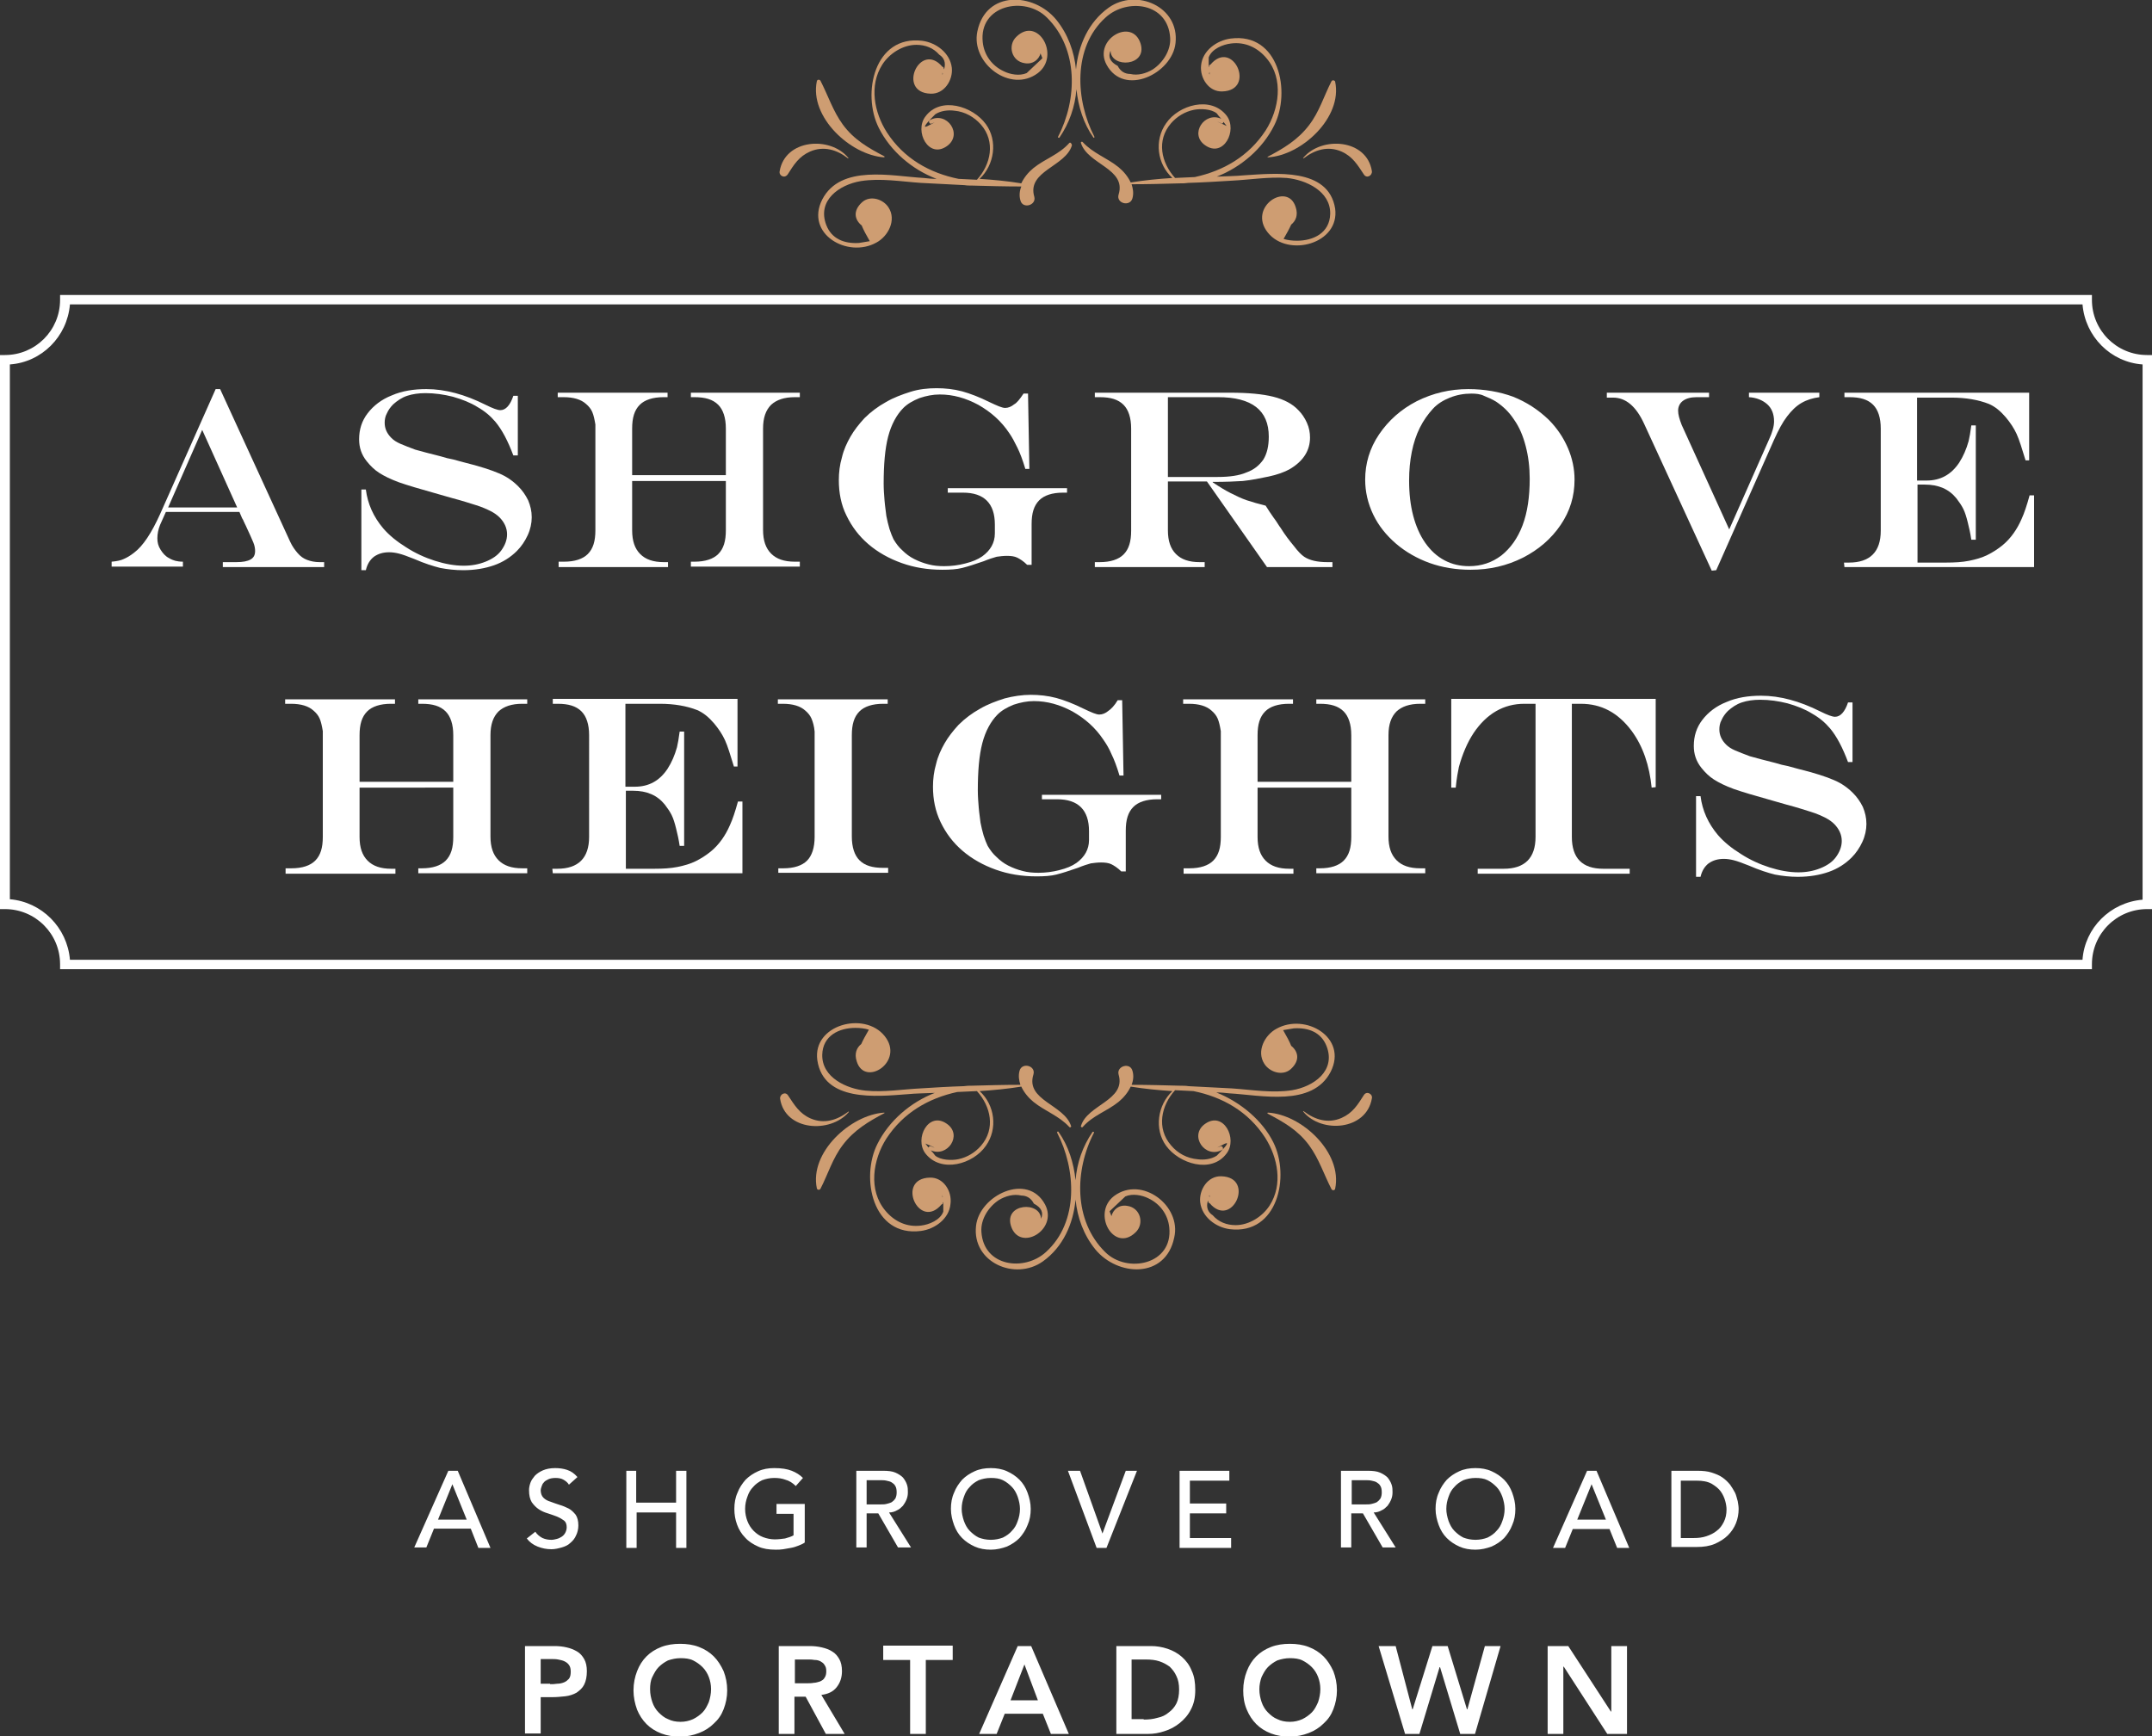 <?xml version="1.0" encoding="utf-8"?>
<!-- Generator: Adobe Illustrator 27.7.0, SVG Export Plug-In . SVG Version: 6.00 Build 0)  -->
<svg version="1.1" id="Layer_1" xmlns="http://www.w3.org/2000/svg" xmlns:xlink="http://www.w3.org/1999/xlink" x="0px" y="0px"
	 viewBox="0 0 480 387.3" style="enable-background:new 0 0 480 387.3;" xml:space="preserve">
<rect x="0" y="0" width="480" height="387.3" fill="#333333" stroke="none"/>
<style type="text/css">
	.st0{fill:#FFFFFF;}
	.st1{fill-rule:evenodd;clip-rule:evenodd;fill:#FFFFFF;}
	.st2{fill:#CE9D72;}
</style>
<g>
	<g>
		<path class="st0" d="M466.6,216.2H13.4v-1.1c0-6.8-5.5-12.3-12.3-12.3H0V79.2h1.1c6.8,0,12.3-5.5,12.3-12.3v-1.1h453.2v1.1
			c0,6.8,5.5,12.3,12.3,12.3h1.1v123.6h-1.1c-6.8,0-12.3,5.5-12.3,12.3V216.2z M15.6,214.1h448.9c0.5-7.1,6.2-12.8,13.4-13.4V81.3
			c-7.1-0.5-12.8-6.2-13.4-13.4H15.6C15,75.1,9.3,80.8,2.2,81.3v119.3C9.3,201.2,15,206.9,15.6,214.1z"/>
	</g>
	<path class="st1" d="M345.2,367.2h4.6l9.5,14.6h0.1v-14.6h3.5v19.6h-4.4l-9.7-15h-0.1v15h-3.5 M307.5,367.2h3.8l3.7,14.1h0.1
		l4.4-14.1h3.4l4.3,14.1h0.1l3.9-14.1h3.5l-5.7,19.6h-3.3l-4.5-14.9h-0.1l-4.5,14.9h-3.2L307.5,367.2z M280.9,376.8
		c0,1.1,0.2,2,0.5,2.9s0.8,1.7,1.4,2.3c0.6,0.6,1.3,1.2,2.1,1.5c0.8,0.4,1.7,0.6,2.8,0.6c1,0,1.9-0.2,2.8-0.6
		c0.8-0.4,1.5-0.9,2.1-1.5c0.6-0.6,1-1.4,1.4-2.3c0.3-0.9,0.5-1.9,0.5-2.9c0-1-0.2-1.9-0.5-2.7c-0.3-0.8-0.8-1.6-1.4-2.2
		c-0.6-0.6-1.3-1.1-2.1-1.5s-1.8-0.5-2.8-0.5c-1,0-1.9,0.2-2.8,0.5c-0.8,0.4-1.5,0.9-2.1,1.5c-0.6,0.6-1,1.4-1.4,2.2
		C281.1,374.9,280.9,375.9,280.9,376.8z M277.3,377.1c0-1.6,0.3-3,0.8-4.3c0.5-1.3,1.2-2.4,2.1-3.3c0.9-0.9,2-1.6,3.3-2.1
		c1.3-0.5,2.7-0.7,4.2-0.7c1.5,0,2.9,0.2,4.2,0.7c1.3,0.5,2.4,1.2,3.3,2.1c0.9,0.9,1.6,2,2.2,3.3c0.5,1.3,0.8,2.7,0.8,4.3
		c0,1.5-0.3,2.9-0.8,4.2c-0.5,1.3-1.2,2.3-2.2,3.2c-0.9,0.9-2,1.6-3.3,2.1c-1.3,0.5-2.7,0.8-4.2,0.8c-1.5,0-2.9-0.2-4.2-0.7
		c-1.3-0.5-2.4-1.2-3.3-2.1c-0.9-0.9-1.6-2-2.1-3.2C277.5,380,277.3,378.6,277.3,377.1z M255.1,383.6c1.1,0,2.1-0.1,3.1-0.4
		c1-0.2,1.8-0.6,2.5-1.2c0.7-0.5,1.3-1.2,1.7-2c0.4-0.8,0.6-1.9,0.6-3.1c0-1.2-0.2-2.2-0.6-3c-0.4-0.9-0.9-1.5-1.5-2.1
		c-0.7-0.5-1.4-0.9-2.3-1.2s-1.9-0.4-3-0.4h-3.2v13.3H255.1z M249,367.2h7.7c1.3,0,2.5,0.2,3.7,0.6c1.2,0.4,2.3,1,3.2,1.8
		c0.9,0.8,1.7,1.8,2.2,3.1c0.6,1.2,0.8,2.7,0.8,4.3c0,1.7-0.3,3.1-1,4.4c-0.6,1.2-1.5,2.2-2.5,3c-1,0.8-2.1,1.4-3.4,1.8
		c-1.2,0.4-2.4,0.6-3.6,0.6H249V367.2z M231.5,379.3l-3-8l-3.1,8H231.5z M227,367.2h3l8.4,19.6h-4l-1.8-4.5h-8.5l-1.8,4.5h-3.9
		L227,367.2z M203,370.3h-6v-3.2h15.5v3.2h-6v16.5H203V370.3z M180,375.5c0.5,0,1,0,1.5-0.1c0.5,0,1-0.2,1.4-0.3
		c0.4-0.2,0.8-0.4,1-0.8c0.3-0.4,0.4-0.9,0.4-1.5c0-0.6-0.1-1-0.4-1.4c-0.2-0.4-0.6-0.6-0.9-0.8c-0.4-0.2-0.8-0.3-1.3-0.3
		c-0.5-0.1-0.9-0.1-1.4-0.1h-3v5.3H180z M173.8,367.2h6.8c0.9,0,1.9,0.1,2.7,0.3c0.9,0.2,1.7,0.5,2.3,0.9c0.7,0.4,1.2,1,1.6,1.7
		c0.4,0.7,0.6,1.6,0.6,2.7c0,1.4-0.4,2.6-1.2,3.6c-0.8,1-1.9,1.5-3.4,1.7l5.2,8.7h-4.2l-4.5-8.3h-2.5v8.3h-3.5V367.2z M145,376.8
		c0,1.1,0.2,2,0.5,2.9s0.8,1.7,1.4,2.3c0.6,0.6,1.3,1.2,2.1,1.5c0.8,0.4,1.7,0.6,2.8,0.6c1,0,1.9-0.2,2.8-0.6
		c0.8-0.4,1.5-0.9,2.1-1.5c0.6-0.6,1-1.4,1.4-2.3c0.3-0.9,0.5-1.9,0.5-2.9c0-1-0.2-1.9-0.5-2.7c-0.3-0.8-0.8-1.6-1.4-2.2
		c-0.6-0.6-1.3-1.1-2.1-1.5c-0.8-0.4-1.8-0.5-2.8-0.5c-1,0-1.9,0.2-2.8,0.5c-0.8,0.4-1.5,0.9-2.1,1.5c-0.6,0.6-1,1.4-1.4,2.2
		C145.1,374.9,145,375.9,145,376.8z M141.3,377.1c0-1.6,0.3-3,0.8-4.3c0.5-1.3,1.2-2.4,2.1-3.3c0.9-0.9,2-1.6,3.3-2.1
		c1.3-0.5,2.7-0.7,4.2-0.7c1.5,0,2.9,0.2,4.2,0.7c1.3,0.5,2.4,1.2,3.3,2.1c0.9,0.9,1.6,2,2.2,3.3c0.5,1.3,0.8,2.7,0.8,4.3
		c0,1.5-0.3,2.9-0.8,4.2c-0.5,1.3-1.2,2.3-2.2,3.2c-0.9,0.9-2,1.6-3.3,2.1c-1.3,0.5-2.7,0.8-4.2,0.8c-1.5,0-2.9-0.2-4.2-0.7
		c-1.3-0.5-2.4-1.2-3.3-2.1c-0.9-0.9-1.6-2-2.1-3.2C141.6,380,141.3,378.6,141.3,377.1z M122.7,375.7c0.5,0,1,0,1.6-0.1
		c0.5,0,1-0.1,1.5-0.3c0.5-0.2,0.8-0.5,1.1-0.8c0.3-0.4,0.4-0.9,0.4-1.6c0-0.6-0.1-1.1-0.4-1.5c-0.3-0.4-0.6-0.6-1-0.8
		c-0.4-0.2-0.9-0.3-1.4-0.4c-0.5-0.1-1-0.1-1.4-0.1h-2.5v5.5H122.7z M117.1,367.2h6.6c0.9,0,1.9,0.1,2.7,0.3
		c0.9,0.2,1.6,0.5,2.3,0.9c0.7,0.4,1.2,1,1.6,1.7c0.4,0.7,0.6,1.6,0.6,2.7c0,1.2-0.2,2.2-0.6,3c-0.4,0.8-1,1.3-1.7,1.8
		c-0.7,0.4-1.6,0.7-2.5,0.8c-1,0.1-1.9,0.2-3,0.2h-2.5v8.1h-3.5V367.2z"/>
	<path class="st1" d="M374.9,343.1h2.9c1,0,1.9-0.1,2.8-0.4c0.9-0.3,1.7-0.7,2.3-1.2c0.7-0.5,1.2-1.2,1.6-2c0.4-0.8,0.6-1.7,0.6-2.8
		c0-0.5-0.1-1.2-0.3-1.9c-0.2-0.7-0.5-1.4-1-2.1c-0.5-0.7-1.2-1.2-2-1.7c-0.9-0.5-2-0.7-3.4-0.7h-3.5V343.1 M372.6,328.1h6
		c1.2,0,2.3,0.1,3.2,0.4c0.9,0.3,1.7,0.6,2.4,1.1c0.7,0.5,1.2,1,1.7,1.6c0.4,0.6,0.8,1.2,1.1,1.8c0.3,0.6,0.4,1.3,0.6,1.9
		c0.1,0.6,0.2,1.2,0.2,1.7c0,1.1-0.2,2.2-0.6,3.2c-0.4,1-1,1.9-1.8,2.7c-0.8,0.8-1.8,1.4-2.9,1.9c-1.2,0.5-2.5,0.7-4.1,0.7h-5.6
		V328.1z M358.2,339l-3.2-7.9h0l-3.2,7.9H358.2z M354,328.1h2.1l7.3,17.2h-2.7l-1.7-4.2h-8.2l-1.7,4.2h-2.7L354,328.1z M329.1,343.5
		c1,0,1.9-0.2,2.7-0.5c0.8-0.4,1.5-0.9,2-1.5c0.6-0.6,1-1.3,1.3-2.2c0.3-0.8,0.5-1.7,0.5-2.7c0-0.9-0.2-1.8-0.5-2.7
		c-0.3-0.8-0.7-1.6-1.3-2.2c-0.6-0.6-1.2-1.1-2-1.5c-0.8-0.4-1.7-0.5-2.7-0.5c-1,0-1.9,0.2-2.7,0.5c-0.8,0.4-1.5,0.9-2,1.5
		c-0.6,0.6-1,1.3-1.3,2.2c-0.3,0.8-0.5,1.7-0.5,2.7c0,0.9,0.2,1.8,0.5,2.7c0.3,0.8,0.7,1.6,1.3,2.2c0.6,0.6,1.2,1.1,2,1.5
		C327.2,343.3,328.1,343.5,329.1,343.5z M329.1,345.7c-1.3,0-2.5-0.2-3.6-0.7c-1.1-0.5-2-1.1-2.8-1.9c-0.8-0.8-1.4-1.8-1.8-2.9
		c-0.4-1.1-0.7-2.3-0.7-3.6c0-1.3,0.2-2.5,0.7-3.6c0.4-1.1,1.1-2.1,1.8-2.9c0.8-0.8,1.7-1.4,2.8-1.9c1.1-0.5,2.3-0.7,3.6-0.7
		c1.3,0,2.5,0.2,3.6,0.7c1.1,0.5,2,1.1,2.8,1.9c0.8,0.8,1.4,1.8,1.8,2.9c0.4,1.1,0.7,2.3,0.7,3.6c0,1.3-0.2,2.5-0.7,3.6
		c-0.4,1.1-1.1,2.1-1.8,2.9c-0.8,0.8-1.7,1.4-2.8,1.9C331.6,345.4,330.4,345.7,329.1,345.7z M301.5,335.6h3.1c0.5,0,0.9,0,1.3-0.1
		c0.4-0.1,0.8-0.2,1.2-0.4c0.3-0.2,0.6-0.5,0.8-0.8c0.2-0.4,0.3-0.8,0.3-1.4c0-0.6-0.1-1.1-0.3-1.4c-0.2-0.4-0.5-0.6-0.8-0.8
		c-0.3-0.2-0.7-0.3-1.2-0.4c-0.4-0.1-0.9-0.1-1.3-0.1h-3.1V335.6z M299.1,328.1h6c1.1,0,2,0.1,2.7,0.4c0.7,0.3,1.3,0.7,1.7,1.1
		c0.4,0.5,0.7,1,0.9,1.6c0.2,0.6,0.2,1.1,0.2,1.7c0,0.6-0.1,1.1-0.3,1.6c-0.2,0.5-0.5,1-0.8,1.4c-0.4,0.4-0.8,0.8-1.3,1
		c-0.5,0.3-1.1,0.5-1.8,0.5l4.9,7.8h-2.9l-4.4-7.6h-2.6v7.6h-2.3V328.1z M263.1,328.1h11.1v2.2h-8.8v5.1h8.1v2.2h-8.1v5.5h9.2v2.2
		h-11.5V328.1z M238.2,328.1h2.7l5,14h0l5.2-14h2.5l-6.8,17.2h-2.2L238.2,328.1z M221,343.5c1,0,1.9-0.2,2.7-0.5
		c0.8-0.4,1.5-0.9,2-1.5c0.6-0.6,1-1.3,1.3-2.2c0.3-0.8,0.5-1.7,0.5-2.7c0-0.9-0.2-1.8-0.5-2.7c-0.3-0.8-0.7-1.6-1.3-2.2
		c-0.6-0.6-1.2-1.1-2-1.5c-0.8-0.4-1.7-0.5-2.7-0.5s-1.9,0.2-2.7,0.5c-0.8,0.4-1.5,0.9-2,1.5c-0.6,0.6-1,1.3-1.3,2.2
		c-0.3,0.8-0.5,1.7-0.5,2.7c0,0.9,0.2,1.8,0.5,2.7c0.3,0.8,0.7,1.6,1.3,2.2c0.6,0.6,1.2,1.1,2,1.5C219.1,343.3,220,343.5,221,343.5z
		 M221,345.7c-1.3,0-2.5-0.2-3.6-0.7c-1.1-0.5-2-1.1-2.8-1.9c-0.8-0.8-1.4-1.8-1.8-2.9c-0.4-1.1-0.7-2.3-0.7-3.6
		c0-1.3,0.2-2.5,0.7-3.6c0.4-1.1,1.1-2.1,1.8-2.9c0.8-0.8,1.7-1.4,2.8-1.9c1.1-0.5,2.3-0.7,3.6-0.7c1.3,0,2.5,0.2,3.6,0.7
		c1.1,0.5,2,1.1,2.8,1.9c0.8,0.8,1.4,1.8,1.8,2.9c0.4,1.1,0.7,2.3,0.7,3.6c0,1.3-0.2,2.5-0.7,3.6c-0.4,1.1-1.1,2.1-1.8,2.9
		c-0.8,0.8-1.7,1.4-2.8,1.9C223.5,345.4,222.3,345.7,221,345.7z M193.3,335.6h3.1c0.5,0,0.9,0,1.3-0.1c0.4-0.1,0.8-0.2,1.2-0.4
		c0.3-0.2,0.6-0.5,0.8-0.8c0.2-0.4,0.3-0.8,0.3-1.4c0-0.6-0.1-1.1-0.3-1.4c-0.2-0.4-0.5-0.6-0.8-0.8c-0.3-0.2-0.7-0.3-1.2-0.4
		c-0.4-0.1-0.9-0.1-1.3-0.1h-3.1V335.6z M191,328.1h6c1.1,0,2,0.1,2.7,0.4c0.7,0.3,1.3,0.7,1.7,1.1c0.4,0.5,0.7,1,0.9,1.6
		c0.2,0.6,0.2,1.1,0.2,1.7c0,0.6-0.1,1.1-0.3,1.6c-0.2,0.5-0.5,1-0.8,1.4c-0.4,0.4-0.8,0.8-1.3,1c-0.5,0.3-1.1,0.5-1.8,0.5l4.9,7.8
		h-2.9l-4.4-7.6h-2.6v7.6H191V328.1z M179.5,335.6v8.5c-0.4,0.3-0.9,0.5-1.4,0.7c-0.5,0.2-1.1,0.4-1.7,0.5c-0.6,0.1-1.2,0.2-1.7,0.3
		c-0.6,0.1-1.1,0.1-1.7,0.1c-1.5,0-2.8-0.2-3.9-0.7c-1.1-0.5-2.1-1.1-2.9-2c-0.8-0.8-1.4-1.8-1.8-2.9c-0.4-1.1-0.6-2.2-0.6-3.5
		c0-1.3,0.2-2.5,0.7-3.6c0.4-1.1,1.1-2.1,1.8-2.9c0.8-0.8,1.7-1.4,2.8-1.9c1.1-0.5,2.3-0.7,3.6-0.7c1.6,0,2.9,0.2,3.9,0.6
		c1,0.4,1.8,0.9,2.5,1.6l-1.6,1.8c-0.7-0.7-1.5-1.2-2.3-1.4c-0.8-0.3-1.6-0.4-2.5-0.4c-1,0-1.9,0.2-2.7,0.5c-0.8,0.4-1.5,0.9-2,1.5
		c-0.6,0.6-1,1.3-1.3,2.2c-0.3,0.8-0.5,1.7-0.5,2.7c0,1,0.2,1.9,0.5,2.7c0.3,0.8,0.8,1.6,1.4,2.2c0.6,0.6,1.3,1.1,2.1,1.4
		c0.8,0.3,1.7,0.5,2.6,0.5c0.8,0,1.6-0.1,2.3-0.2c0.7-0.2,1.4-0.4,1.9-0.7v-4.8h-3.8v-2.2H179.5z M139.6,328.1h2.3v7.1h8.9v-7.1h2.3
		v17.2h-2.3v-7.9H142v7.9h-2.3V328.1z M119.4,341.7c0.4,0.6,1,1.1,1.6,1.4c0.7,0.3,1.3,0.4,2,0.4c0.4,0,0.8-0.1,1.2-0.2
		c0.4-0.1,0.8-0.3,1.1-0.5c0.3-0.2,0.6-0.5,0.8-0.9c0.2-0.4,0.3-0.8,0.3-1.2c0-0.7-0.2-1.2-0.6-1.5c-0.4-0.3-0.9-0.6-1.6-0.9
		c-0.6-0.2-1.3-0.5-2-0.7c-0.7-0.2-1.4-0.5-2-0.9c-0.6-0.4-1.1-0.9-1.6-1.6c-0.4-0.7-0.6-1.5-0.6-2.7c0-0.5,0.1-1,0.3-1.6
		c0.2-0.6,0.6-1.1,1-1.6c0.5-0.5,1.1-0.9,1.8-1.2c0.7-0.3,1.6-0.5,2.7-0.5c0.9,0,1.8,0.1,2.7,0.4c0.9,0.3,1.6,0.8,2.3,1.6l-1.9,1.7
		c-0.3-0.5-0.7-0.8-1.2-1.1c-0.5-0.3-1.1-0.4-1.8-0.4c-0.6,0-1.2,0.1-1.6,0.3c-0.4,0.2-0.8,0.4-1,0.7c-0.3,0.3-0.4,0.6-0.5,0.9
		c-0.1,0.3-0.2,0.6-0.2,0.8c0,0.7,0.2,1.3,0.6,1.7c0.4,0.4,0.9,0.7,1.6,0.9c0.6,0.2,1.3,0.5,2,0.7c0.7,0.2,1.4,0.5,2,0.8
		c0.6,0.3,1.1,0.8,1.6,1.4c0.4,0.6,0.6,1.4,0.6,2.4c0,0.8-0.2,1.6-0.5,2.2c-0.3,0.7-0.7,1.2-1.3,1.7c-0.5,0.5-1.2,0.8-1.9,1
		c-0.7,0.2-1.5,0.4-2.3,0.4c-1.1,0-2.1-0.2-3.1-0.6s-1.8-1-2.4-1.8L119.4,341.7z M104.1,339l-3.2-7.9h0l-3.2,7.9H104.1z M100,328.1
		h2.1l7.3,17.2h-2.7L105,341h-8.2l-1.7,4.2h-2.7L100,328.1z"/>
	<g>
		<path class="st2" d="M248.5,266.8c-5.1,3.9,0,12.8,4.8,8.1c2-1.9,1.1-5.5-1.9-5.9c-1.8-0.3-3.1,0.8-3.5,2.3
			c-0.1-0.4-0.3-0.7-0.4-1.1c1.2-1.1,2.3-2.2,3.5-3.3c1.6-0.7,3.7-0.3,5.1,0.4c2.6,1.2,4.4,3.6,4.7,6.5c0.9,8.3-9.4,10.4-14.3,5.5
			c-7.1-7-6.8-18.3-2.5-26.6c0.1-0.2-0.2-0.3-0.3-0.2c-2.2,3.2-3.5,6.9-3.8,10.8c-0.4-3.9-1.6-7.7-3.8-10.8c-0.1-0.2-0.4,0-0.3,0.2
			c4.2,8.1,4.9,19.9-2.5,26.6c-4.8,4.4-13.9,3.3-14.4-4.5c-0.2-2.8,1.6-5.6,3.9-7.1c1.5-0.9,3.3-1.4,5-1c1.2,0,2.2,0.6,2.8,1.8
			c1.7,0.9,2.2,2,1.6,3.4c-0.1-4-8.3-3.5-6.7,1.6c1.9,5.9,10.6,0.9,7.6-4.8c-3.9-7.3-14.7-2-15.4,4.8c-0.9,8.1,8.7,12.3,14.9,7.9
			c4.5-3.2,6.8-8.4,7.3-13.8c0.4,4,1.8,7.9,4.4,11.1c5,6.1,15.7,6.6,17.6-2.6C263.6,269,254.7,262.2,248.5,266.8z"/>
		<path class="st2" d="M271.3,243.7c1,0,2,0.1,2.9,0.2c7.1,0.4,18.5,3.1,22.6-4.8c3.9-7.7-5.7-13.2-12.1-9.6c-2.6,1.4-4.5,5-2.7,7.8
			c1.2,1.9,4.1,2.8,5.9,1.2c2.2-2,1.6-4,0.1-5.2c-0.4-1-1-2.1-1.8-3.5c0.8-0.1,1.6-0.3,2.4-0.4c3.3-0.2,6.1,0.9,7.3,4
			c2.1,5.5-2.9,9-7.7,9.8c-4.4,0.7-9-0.1-13.4-0.4c-3.2-0.2-6.5-0.3-9.7-0.5c-0.6-0.1-1.2-0.1-1.8-0.1c-3.6-0.1-7.3-0.2-10.9-0.2
			c0.4-1,0.5-2.1,0.2-3.1c-0.5-2-3.6-1.1-3.1,0.8c1.7,5.8-7,6.7-8.4,11.5c-0.1,0.2,0.3,0.4,0.4,0.2c2.3-2.6,5.4-3.5,8-5.6
			c1.1-0.9,2.1-2.1,2.7-3.4c3.1,0.5,6.2,0.8,9.3,1c-3.3,3.1-4.1,8.5-1.4,12.2c2.9,4,10.1,6.3,13.5,1.7c2.5-3.3-0.7-9.5-4.8-6.6
			c-3.7,2.6,0,7.9,3.8,5.8c0.4-0.2,0.1-0.9-0.3-0.8c-1.1,0.4-1,0.4,0.2-0.2c1.9-1.1,1.5-0.3-1.1,2.3c-1.2,0.8-2.9,1-4.3,0.8
			c-2.3-0.2-4.4-1.3-5.9-3.1c-3.3-3.8-2.2-8.9,0.9-12.3c1.4,0.1,2.8,0.1,4.1,0.2c6.4,1.3,12.2,4.5,16,10.4c2.8,4.4,4,10.4,1,15.1
			c-1.6,2.5-4.6,4.4-7.6,4.4c-2,0-3.8-0.7-5.1-2.2c-1.1-0.7-1.5-1.8-1.1-3.2c0,0,0.1,0,0.1,0c0,0,0,0.1,0,0.1c0,0.2,0.1,0.4,0.3,0.4
			c5,5.9,10.3-5.8,2.6-6c-3-0.1-5,3-4.7,5.8c0.4,3.3,3.5,5.6,6.6,6c10.7,1.3,13.5-11.8,9.7-19.4C281.6,250,276.8,245.9,271.3,243.7z
			 M269.8,266.6c0,0.1,0,0.2,0,0.2c0,0.1,0,0.2,0,0.3c0-0.1-0.1-0.2-0.1-0.3C269.7,266.7,269.8,266.6,269.8,266.6z"/>
		<path class="st2" d="M282.8,248.2c-0.1,0-0.1,0.2-0.1,0.2c3.6,1.9,6.8,3.7,9.3,7.1c2.2,3,3.3,6.5,5,9.8c0.2,0.3,0.7,0.3,0.8-0.1
			C299.5,257.1,290.3,248.6,282.8,248.2z"/>
		<path class="st2" d="M304.2,244.3c-1.4,2.2-2.5,4-5,5.1c-3,1.3-5.9,0.4-8.4-1.5c-0.1-0.1-0.2,0-0.1,0.1c4,4.9,14.1,4.2,15.3-3
			C306.2,244,304.8,243.3,304.2,244.3z"/>
		<path class="st2" d="M207.4,262.7c-7.7,0.2-2.4,11.9,2.6,6c0.2-0.1,0.4-0.2,0.3-0.4c0,0,0-0.1,0-0.1c0,0,0.1,0,0.1,0
			c0,0.7,0,1.4,0,2.1c-0.7,1.9-3.2,2.9-5,3.1c-3.1,0.4-5.9-0.9-7.9-3.3c-3.9-4.6-2.8-11.4,0.2-16.1c3.8-5.8,9.4-9,15.8-10.4
			c1.5-0.1,2.9-0.1,4.4-0.2c3.1,3.4,4.2,8.4,0.9,12.2c-1.3,1.5-3.1,2.6-5.1,3c-1.5,0.3-3.9,0.2-5.1-0.8c-0.3-0.4-0.6-0.8-1-1.2
			c3.7,1.7,7.2-3.4,3.6-5.9c-4.1-2.9-7.3,3.3-4.8,6.6c3.5,4.5,10.7,2.4,13.5-1.7c2.7-3.8,2-9.1-1.4-12.2c3.1-0.2,6.2-0.5,9.3-1
			c0.6,1.3,1.6,2.5,2.7,3.4c2.6,2.1,5.7,3.1,8,5.6c0.2,0.2,0.5,0,0.4-0.2c-1.5-4.8-10.2-5.7-8.4-11.5c0.6-2-2.6-2.8-3.1-0.8
			c-0.3,1.1-0.1,2.2,0.2,3.1c-3.6,0-7.3,0.1-10.9,0.2c-0.6,0-1.1,0-1.7,0.1c-3.3,0.1-6.5,0.3-9.7,0.5c-4,0.2-8.2,0.9-12.2,0.5
			c-4.2-0.4-9.8-2.9-9.7-8c0.1-4.3,3.8-6,7.4-6c1,0,2,0.1,3,0.4c-0.7,1.2-1.3,2.3-1.7,3.2c-1,0.8-1.6,2.1-1,3.9
			c1.8,5.8,10.8,0,6.2-5.7c-4.5-5.6-16.1-2.5-15,5.4c1.4,9.4,13.3,8.1,20,7.6c2-0.2,4.1-0.2,6.2-0.3c-5.4,2.1-10.2,6.2-12.8,11.4
			c-3.8,7.5-1.1,20.8,9.7,19.4c3.1-0.4,6.3-2.7,6.6-6C212.4,265.7,210.4,262.6,207.4,262.7z M206.4,255.1c2.2,0.9,2.6,1.2,1.2,0.6
			c-0.3-0.1-0.4,0.1-0.5,0.3C206.9,255.7,206.6,255.4,206.4,255.1z M210.2,266.8c0-0.1,0-0.2,0-0.2
			C210.2,266.6,210.3,266.7,210.2,266.8c0.1,0.1,0.1,0.2,0,0.3C210.2,267,210.2,266.9,210.2,266.8z"/>
		<path class="st2" d="M197.2,248.2c-7.5,0.5-16.7,8.9-15,16.9c0.1,0.4,0.6,0.4,0.8,0.1c1.7-3.3,2.7-6.8,5-9.8
			c2.5-3.3,5.7-5.2,9.3-7.1C197.3,248.3,197.3,248.2,197.2,248.2z"/>
		<path class="st2" d="M189.3,248.1c0.1-0.1,0-0.2-0.1-0.1c-2.5,1.9-5.4,2.8-8.4,1.5c-2.5-1.1-3.6-3-5-5.1c-0.6-1-1.9-0.3-1.8,0.7
			C175.1,252.3,185.2,252.9,189.3,248.1z"/>
	</g>
	<g>
		<path class="st2" d="M244.1,30.5c-4.2-8.1-4.9-19.9,2.5-26.6c4.8-4.4,13.9-3.3,14.4,4.5c0.2,2.8-1.6,5.6-3.9,7.1
			c-1.5,0.9-3.3,1.4-5,1c-1.2,0-2.2-0.6-2.8-1.8c-1.7-0.9-2.2-2-1.6-3.4c0.1,4,8.3,3.5,6.7-1.6c-1.9-5.9-10.6-0.9-7.6,4.7
			c3.9,7.3,14.7,2,15.4-4.8c0.9-8.1-8.7-12.3-14.9-7.9c-4.5,3.2-6.8,8.4-7.3,13.8c-0.4-4-1.8-7.9-4.4-11.1c-5-6.1-15.7-6.6-17.6,2.6
			c-1.5,7.1,7.4,13.9,13.5,9.3c5.1-3.9,0-12.8-4.8-8.1c-2,1.9-1.1,5.5,1.9,5.9c1.8,0.3,3.1-0.8,3.5-2.2c0.1,0.4,0.3,0.7,0.4,1.1
			c-1.2,1.1-2.3,2.2-3.5,3.3c-1.6,0.7-3.7,0.3-5.1-0.4c-2.6-1.2-4.4-3.6-4.7-6.5c-0.9-8.3,9.4-10.4,14.3-5.5
			c7.1,7,6.8,18.3,2.5,26.6c-0.1,0.2,0.2,0.3,0.3,0.2c2.2-3.2,3.5-6.9,3.8-10.8c0.4,3.9,1.6,7.7,3.8,10.8
			C243.9,30.8,244.2,30.7,244.1,30.5z"/>
		<path class="st2" d="M197.2,35.1c0.1,0,0.1-0.2,0.1-0.2c-3.6-1.9-6.8-3.7-9.3-7.1c-2.2-3-3.3-6.5-5-9.8c-0.2-0.3-0.7-0.3-0.8,0.1
			C180.5,26.1,189.7,34.6,197.2,35.1z"/>
		<path class="st2" d="M189.1,35.3c0.1,0.1,0.2,0,0.1-0.1c-4-4.9-14.1-4.2-15.3,3c-0.2,1,1.1,1.7,1.8,0.7c1.4-2.2,2.5-4,5-5.1
			C183.7,32.5,186.7,33.4,189.1,35.3z"/>
		<path class="st2" d="M238.5,31.9c-2.3,2.6-5.4,3.5-8,5.6c-1.1,0.9-2.1,2.1-2.7,3.4c-3.1-0.5-6.2-0.8-9.3-1
			c3.3-3.1,4.1-8.5,1.4-12.2c-2.9-4-10.1-6.3-13.5-1.7c-2.5,3.3,0.7,9.5,4.8,6.6c3.7-2.6,0-7.9-3.8-5.8c-0.4,0.2-0.1,0.9,0.3,0.8
			c1.1-0.4,1-0.4-0.2,0.2c-1.9,1.1-1.5,0.3,1.1-2.3c1.2-0.8,2.9-1,4.3-0.8c2.3,0.2,4.4,1.4,5.9,3.1c3.3,3.8,2.2,8.9-0.9,12.3
			c-1.4-0.1-2.8-0.1-4.1-0.2c-6.4-1.3-12.2-4.5-16-10.4c-2.8-4.4-4-10.4-1-15.1c1.6-2.5,4.6-4.4,7.6-4.4c2,0,3.8,0.7,5.1,2.2
			c1.1,0.7,1.5,1.8,1.1,3.2c0,0-0.1,0-0.1,0c0,0,0-0.1,0-0.1c0-0.2-0.1-0.4-0.3-0.4c-5-5.9-10.3,5.8-2.6,6c3,0.1,5-3,4.7-5.8
			c-0.4-3.3-3.5-5.6-6.6-6c-10.7-1.3-13.5,11.8-9.7,19.4c2.6,5.2,7.4,9.3,12.9,11.4c-1,0-2-0.1-2.9-0.2c-7.1-0.4-18.5-3.1-22.6,4.8
			c-3.9,7.7,5.7,13.2,12.1,9.6c2.6-1.4,4.5-5,2.7-7.8c-1.2-1.9-4.1-2.8-5.9-1.2c-2.2,2-1.6,4-0.1,5.2c0.4,1,1,2.1,1.8,3.5
			c-0.8,0.1-1.6,0.3-2.4,0.4c-3.3,0.2-6.1-0.9-7.3-4c-2.1-5.5,2.9-9,7.7-9.8c4.4-0.7,9,0.1,13.4,0.4c3.2,0.2,6.5,0.3,9.7,0.5
			c0.6,0.1,1.2,0.1,1.8,0.1c3.6,0.1,7.3,0.2,10.9,0.2c-0.4,1-0.5,2.1-0.2,3.1c0.5,2,3.6,1.1,3.1-0.8c-1.7-5.8,7-6.7,8.4-11.5
			C239,31.9,238.7,31.7,238.5,31.9z M210.2,16.7c0-0.1,0-0.2,0-0.2c0-0.1,0-0.2,0-0.3c0,0.1,0.1,0.2,0.1,0.3
			C210.3,16.5,210.2,16.6,210.2,16.7z"/>
		<path class="st2" d="M282.8,35.1c7.5-0.4,16.7-8.9,15-16.9c-0.1-0.3-0.6-0.4-0.8-0.1c-1.7,3.3-2.7,6.8-5,9.8
			c-2.5,3.3-5.7,5.2-9.3,7.1C282.7,34.9,282.7,35.1,282.8,35.1z"/>
		<path class="st2" d="M290.7,35.2c-0.1,0.1,0,0.2,0.1,0.1c2.5-1.9,5.4-2.8,8.4-1.5c2.5,1.1,3.6,3,5,5.1c0.6,1,1.9,0.3,1.8-0.7
			C304.9,31,294.8,30.3,290.7,35.2z"/>
		<path class="st2" d="M277.6,39.1c-2,0.2-4.1,0.2-6.2,0.3c5.4-2.1,10.2-6.2,12.8-11.4c3.8-7.5,1.1-20.8-9.7-19.4
			c-3.1,0.4-6.3,2.7-6.6,6c-0.3,2.8,1.7,5.9,4.7,5.8c7.7-0.2,2.4-11.9-2.6-6c-0.2,0.1-0.4,0.2-0.3,0.4c0,0,0,0.1,0,0.1
			c0,0-0.1,0-0.1,0c0-0.7,0-1.4,0-2.1c0.7-1.9,3.2-2.9,5-3.1c3.1-0.4,5.9,0.9,7.9,3.3c3.9,4.6,2.8,11.4-0.2,16.1
			c-3.8,5.8-9.4,9-15.8,10.4c-1.5,0.1-2.9,0.1-4.4,0.2c-3.1-3.4-4.2-8.4-0.9-12.2c1.3-1.5,3.1-2.6,5.1-3c1.5-0.3,3.9-0.2,5.1,0.8
			c0.3,0.4,0.6,0.8,1,1.2c-3.7-1.7-7.2,3.4-3.6,5.9c4.1,2.9,7.3-3.3,4.8-6.6c-3.5-4.5-10.7-2.4-13.5,1.7c-2.7,3.8-2,9.1,1.4,12.2
			c-3.1,0.2-6.2,0.5-9.3,1c-0.6-1.3-1.6-2.5-2.7-3.4c-2.6-2.1-5.7-3.1-8-5.6c-0.2-0.2-0.5,0-0.4,0.2c1.5,4.8,10.2,5.7,8.4,11.5
			c-0.6,2,2.6,2.8,3.1,0.8c0.3-1.1,0.1-2.2-0.2-3.1c3.6,0,7.3-0.1,10.9-0.2c0.6,0,1.1,0,1.7-0.1c3.3-0.1,6.5-0.3,9.8-0.5
			c4-0.2,8.2-0.9,12.2-0.6c4.2,0.4,9.8,2.9,9.7,8c-0.1,4.3-3.8,6-7.4,6c-1,0-2-0.1-3-0.4c0.7-1.2,1.3-2.3,1.7-3.2
			c1-0.8,1.6-2.1,1-3.9c-1.8-5.8-10.8,0-6.2,5.7c4.5,5.6,16.1,2.5,15-5.4C296.3,37.3,284.3,38.7,277.6,39.1z M269.8,16.1
			c0,0.1,0,0.2,0,0.3c0,0.1,0,0.2,0,0.2c-0.1-0.1-0.1-0.1-0.1-0.2C269.7,16.3,269.7,16.2,269.8,16.1z M272.9,27.2
			c0.2,0.3,0.5,0.6,0.7,0.9c-2.2-1-2.6-1.2-1.2-0.6C272.6,27.7,272.8,27.5,272.9,27.2z"/>
	</g>
	<g>
		<path class="st0" d="M48.1,86.8h1l15.6,34c0.5,1.1,1.1,1.9,1.7,2.6c0.6,0.7,1.3,1.2,2.1,1.5c0.8,0.3,1.7,0.5,2.8,0.5h1v1.1H49.7
			v-1.1h3c1.5,0,2.5-0.2,3.2-0.6c0.7-0.4,1-1,1-1.9c0-0.5-0.1-1.2-0.4-1.9c-0.3-0.7-0.9-2.1-1.8-4c-0.1-0.1-0.1-0.3-0.3-0.6
			c-0.1-0.3-0.2-0.5-0.4-0.8l-0.6-1.4H37l-1.3,2.9c-0.4,1-0.6,2-0.6,3c0,0.9,0.2,1.7,0.7,2.5c0.5,0.8,1.1,1.5,1.9,1.9
			c0.5,0.3,1,0.5,1.4,0.6c0.4,0.1,1,0.2,1.7,0.2v1.1H24.9v-1.1c1.2-0.1,2.1-0.3,2.7-0.6c0.7-0.3,1.4-0.7,2.3-1.4
			c2-1.5,3.9-4.4,5.8-8.6L48.1,86.8z M45.1,95.9l-7.6,17.3h15.4L45.1,95.9z"/>
		<path class="st0" d="M114.5,88.3h1v13.3h-1c-1.2-3.2-2.5-5.7-4-7.5c-1.1-1.3-2.4-2.4-4-3.3c-1.6-1-3.4-1.7-5.5-2.3
			c-2-0.5-4-0.8-6.1-0.8c-1.5,0-2.9,0.2-4.1,0.6c-1.2,0.4-2.2,1.1-3.1,1.9c-0.6,0.6-1.1,1.3-1.4,2c-0.4,0.7-0.5,1.5-0.5,2.1
			c0,1.3,0.5,2.4,1.5,3.4c0.5,0.5,1.1,0.9,2,1.3c0.9,0.4,2,0.8,3.3,1.3c1.4,0.4,3.3,0.9,5.7,1.5c0.7,0.2,1.1,0.3,1.4,0.4l1.4,0.3
			l2.2,0.6c3.7,0.9,6.4,1.8,8,2.5c1.7,0.7,3.1,1.7,4.3,2.9c0.9,0.9,1.6,1.9,2.2,3.1c0.5,1.2,0.8,2.4,0.8,3.8c0,1.3-0.3,2.7-0.9,4
			c-0.6,1.3-1.4,2.5-2.4,3.5c-1.4,1.4-3.1,2.5-5.1,3.2c-2,0.7-4.3,1.1-6.9,1.1c-1.8,0-3.5-0.2-5.1-0.5c-1.6-0.4-3.5-1-5.8-2
			c-1.5-0.6-2.6-1-3.4-1.2c-0.8-0.2-1.5-0.3-2.2-0.3c-1.3,0-2.4,0.3-3.4,1c-0.9,0.7-1.5,1.7-1.8,3h-1v-18h1c0.4,3.2,1.7,6.1,3.9,8.7
			c1.3,1.5,3,2.9,5.1,4.2c2,1.3,4.2,2.3,6.4,3c2.2,0.7,4.4,1.1,6.4,1.1c1.8,0,3.4-0.3,4.9-0.9c1.5-0.6,2.7-1.4,3.5-2.5
			c0.8-1.1,1.3-2.3,1.3-3.6c0-1.4-0.6-2.7-1.7-3.8c-0.5-0.5-1.2-1-2-1.4c-0.8-0.4-1.9-0.9-3.2-1.3c-1.3-0.4-3.1-1-5.4-1.6l-2.8-0.8
			c-4.3-1.2-7.3-2.1-9-2.7c-1.9-0.7-3.3-1.4-4.4-2.1c-1.1-0.7-2-1.6-2.8-2.6c-1.2-1.5-1.7-3.1-1.7-4.9c0-2.2,0.6-4.1,1.9-5.8
			c1.3-1.7,3.1-3.1,5.4-4c2.3-1,4.9-1.4,7.7-1.4c4.2,0,8.6,1.2,13.2,3.5c1.6,0.8,2.7,1.2,3.3,1.2C112.8,91.5,113.8,90.4,114.5,88.3z
			"/>
		<path class="st0" d="M124.5,125.3h1.3c2.4,0,4.2-0.6,5.3-1.7c1.2-1.2,1.7-2.9,1.7-5.3c0-1.3,0-2.5,0-3.7c0-1.2,0-3.1,0-5.6
			c0-2.5,0-5.2,0-8.3c0-3,0-5,0-6c-0.2-1.2-0.4-2.1-0.7-2.8c-0.3-0.7-0.8-1.3-1.4-1.8c-1.1-1-2.8-1.5-5-1.5h-1.3v-1h24.5v1h-0.9
			c-2.4,0-4.2,0.6-5.3,1.7c-1.2,1.2-1.7,2.9-1.7,5.3v10.4h20.9V95.6c0-2.4-0.6-4.2-1.7-5.3c-1.2-1.2-2.9-1.7-5.3-1.7h-0.8v-1h24.3v1
			h-1.1c-2.4,0-4.1,0.6-5.3,1.7c-1.2,1.2-1.8,2.9-1.8,5.3v22.6c0,2.4,0.6,4.1,1.8,5.3c1.2,1.2,2.9,1.8,5.3,1.8h1.1v1.1h-24.3v-1.1
			h0.8c2.4,0,4.2-0.6,5.3-1.7c1.2-1.2,1.7-2.9,1.7-5.3v-11H141v11c0,2.4,0.6,4.1,1.8,5.3c1.2,1.2,2.9,1.8,5.3,1.8h0.9v1.1h-24.4
			V125.3z"/>
		<path class="st0" d="M228.3,87.8h1l0.3,16.8h-0.9c-0.6-2-1.2-3.6-1.8-4.8s-1.1-2.2-1.8-3.2c-1.8-2.7-4.1-4.7-6.9-6.3
			c-2.8-1.5-5.6-2.3-8.6-2.3c-1.5,0-3,0.3-4.5,0.8c-1.5,0.6-2.7,1.3-3.6,2.2c-1.5,1.5-2.7,3.7-3.4,6.4c-0.7,2.7-1,6.2-1,10.5
			c0,1.3,0.1,2.6,0.2,3.8c0.1,1.3,0.3,2.4,0.4,3.4c0.2,1,0.4,1.9,0.7,2.9c0.3,0.9,0.6,1.7,0.9,2.3c0.6,1,1.2,1.8,2,2.5
			c0.7,0.7,1.6,1.4,2.6,1.9c1,0.5,2,0.9,3.2,1.2c1.1,0.3,2.3,0.4,3.5,0.4c1.6,0,3.2-0.2,4.7-0.6c1.6-0.4,2.8-0.9,3.8-1.6
			c1.8-1.3,2.8-3,2.8-5.1v-2c0-4.7-2.4-7.1-7.1-7.1h-3.4v-1h26.6v1h-0.9c-2.4,0-4.2,0.6-5.3,1.7c-1.2,1.2-1.7,2.9-1.7,5.3v9.1h-1
			c-0.8-0.8-1.6-1.3-2.2-1.6c-0.6-0.3-1.4-0.4-2.3-0.4c-0.8,0-1.6,0.1-2.3,0.2c-0.7,0.2-1.7,0.5-2.9,1c-2,0.7-3.6,1.2-4.8,1.5
			c-1.2,0.3-2.6,0.4-4.4,0.4c-3.3,0-6.3-0.5-9.1-1.5c-2.8-1-5.3-2.4-7.4-4.2c-2.1-1.8-3.7-3.9-4.9-6.4c-1.2-2.4-1.7-5.1-1.7-7.9
			c0-1.7,0.2-3.4,0.7-5.1c0.4-1.7,1.1-3.2,1.9-4.6c0.8-1.4,1.9-2.8,3.1-4.1c1.4-1.4,3-2.6,4.8-3.6c1.7-1,3.6-1.7,5.5-2.3
			s3.9-0.8,5.8-0.8c1.9,0,3.8,0.2,5.7,0.7c1.8,0.5,3.9,1.3,6.1,2.4c1.7,0.8,2.8,1.3,3.5,1.3c0.7,0,1.4-0.3,2-0.8
			C226.8,89.9,227.5,89,228.3,87.8z"/>
		<path class="st0" d="M269.2,107.4h-8.7v10.9c0,2.4,0.6,4.1,1.8,5.3c1.2,1.2,2.9,1.8,5.3,1.8h1.1v1.1h-24.5v-1.1h1.1
			c2.4,0,4.2-0.6,5.3-1.7c1.2-1.2,1.7-2.9,1.7-5.3V95.6c0-2.4-0.6-4.2-1.7-5.3c-1.2-1.2-2.9-1.7-5.3-1.7h-1.1v-1h30.1
			c4.1,0,7.3,0.3,9.7,0.9c2.4,0.6,4.3,1.6,5.6,3c0.8,0.8,1.4,1.7,1.9,2.8c0.5,1.1,0.7,2.2,0.7,3.3c0,2.9-1.5,5.3-4.6,7.1
			c-1.1,0.6-2.7,1.2-4.6,1.6s-3.9,0.8-5.8,1c-1.5,0.1-3.7,0.2-6.7,0.2v0.1c1.5,1,2.8,1.8,4,2.4c1.2,0.6,2.4,1.2,3.6,1.6
			c1.2,0.4,2.6,0.8,4.2,1.2l0.9,1.4c0.6,0.9,1.1,1.6,1.4,2c0.3,0.4,0.6,1,1,1.5c1,1.6,2,2.9,3,4.1c0.9,1.2,1.7,2,2.3,2.4
			c1.2,0.8,2.9,1.2,5.2,1.2h1.1v1.1h-14.6L269.2,107.4z M260.5,106.4h11.1c2.6,0,4.8-0.3,6.4-1c1.7-0.6,2.9-1.6,3.8-2.9
			c0.8-1.3,1.2-3,1.2-5.1c0-5.9-3.8-8.8-11.3-8.8h-11.2V106.4z"/>
		<path class="st0" d="M327.5,86.8c3.6,0,7,0.6,10,1.7c3,1.2,5.6,2.9,7.9,5.1c1.9,1.9,3.3,4,4.3,6.3c1,2.3,1.5,4.7,1.5,7.1
			c0,3.7-1,7-3.1,10.1c-2.1,3.1-4.9,5.5-8.4,7.3c-3.6,1.8-7.4,2.7-11.7,2.7c-3.2,0-6.3-0.5-9.1-1.5c-2.8-1-5.4-2.5-7.5-4.3
			c-2.2-1.9-3.9-4-5.1-6.5c-1.2-2.5-1.8-5.1-1.8-7.8c0-3.6,1-7,3.1-10.1c2.1-3.1,4.9-5.6,8.4-7.4C319.6,87.7,323.4,86.8,327.5,86.8z
			 M328.2,87.8c-1.7,0-3.3,0.3-4.8,0.9c-1.5,0.6-2.8,1.4-3.8,2.5c-1.1,1.2-2.1,2.6-2.9,4.2c-0.8,1.6-1.4,3.4-1.8,5.4
			c-0.4,2-0.6,4.1-0.6,6.4c0,2.9,0.3,5.5,0.9,7.8c0.6,2.3,1.5,4.4,2.7,6.1c1.2,1.7,2.6,3,4.3,3.9c1.7,0.9,3.5,1.3,5.5,1.3
			c2.7,0,5.1-0.8,7.2-2.4c2-1.6,3.6-3.8,4.7-6.7s1.6-6.4,1.6-10.4c0-2.6-0.3-5-0.9-7.3c-0.6-2.3-1.4-4.2-2.6-5.9c-1.1-1.7-2.5-3-4-4
			c-0.8-0.5-1.7-0.9-2.7-1.3C330.2,87.9,329.2,87.8,328.2,87.8z"/>
		<path class="st0" d="M358.5,87.6h22.7v1h-2.8c-1.3,0-2.3,0.3-3,0.8c-0.7,0.5-1.1,1.3-1.1,2.2c0,0.9,0.3,1.9,0.8,3.2l10.6,23.3
			l8.9-20.1c0.7-1.5,1.1-2.9,1.1-4c0-1.6-0.5-2.9-1.5-3.8c-1-0.9-2.4-1.5-4.1-1.6v-1h15.7v1c-1.5,0.2-2.8,0.6-4,1.3
			c-1.2,0.7-2.2,1.7-3.2,3c-1,1.3-1.9,3-2.9,5.2l-12.9,29.1l-1,0.1l-15.1-32.8c-1.8-3.9-4.1-5.8-6.9-5.8h-1.4V87.6z"/>
		<path class="st0" d="M411.2,87.6h41.4v15.1h-0.8c-0.8-2.6-1.4-4.6-2-5.9c-0.6-1.3-1.4-2.5-2.4-3.7c-1.2-1.4-2.4-2.4-3.8-3
			c-2.3-0.9-5.1-1.4-8.3-1.4h-7.7v18.5h2.1c3.1,0,5.5-1.3,7.3-4c0.9-1.4,1.6-3,2.1-4.8c0.2-0.8,0.4-2,0.6-3.5h1v25.5h-1
			c-0.2-1.4-0.5-2.7-0.8-3.9c-0.3-1.2-0.6-2.2-1-3c-0.4-0.8-0.9-1.5-1.5-2.3c-1.7-2.1-4-3.1-7.1-3.1h-1.6v17.4h6.4
			c1.9,0,3.6-0.1,5.1-0.4c1.5-0.3,2.9-0.7,4.1-1.3c1.2-0.6,2.3-1.3,3.4-2.2c1.8-1.5,3.2-3.5,4.2-5.8c0.6-1.3,1.2-3.1,1.8-5.3h1v16
			h-42.3l-0.1-1h1.1c4.7,0,7.1-2.4,7.1-7.1V95.6c0-2.4-0.6-4.2-1.7-5.3c-1.2-1.2-2.9-1.7-5.3-1.7h-1.1V87.6z"/>
	</g>
	<g>
		<path class="st0" d="M63.7,193.7H65c2.4,0,4.2-0.6,5.3-1.7c1.2-1.2,1.7-2.9,1.7-5.3c0-1.3,0-2.5,0-3.7s0-3.1,0-5.6
			c0-2.5,0-5.2,0-8.3c0-3,0-5,0-6c-0.2-1.2-0.4-2.1-0.7-2.8c-0.3-0.7-0.8-1.3-1.4-1.8c-1.1-1-2.8-1.5-5-1.5h-1.3v-1h24.5v1h-0.9
			c-2.4,0-4.2,0.6-5.3,1.7c-1.2,1.2-1.7,2.9-1.7,5.3v10.4h20.9V164c0-2.4-0.6-4.2-1.7-5.3c-1.2-1.2-2.9-1.7-5.3-1.7h-0.8v-1h24.3v1
			h-1.1c-2.4,0-4.1,0.6-5.3,1.7c-1.2,1.2-1.8,2.9-1.8,5.3v22.6c0,2.4,0.6,4.1,1.8,5.3s2.9,1.8,5.3,1.8h1.1v1.1H93.3v-1.1h0.8
			c2.4,0,4.2-0.6,5.3-1.7c1.2-1.2,1.7-2.9,1.7-5.3v-11H80.2v11c0,2.4,0.6,4.1,1.8,5.3c1.2,1.2,2.9,1.8,5.3,1.8h0.9v1.1H63.7V193.7z"
			/>
		<path class="st0" d="M123.1,155.9h41.4V171h-0.8c-0.8-2.6-1.4-4.6-2-5.9c-0.6-1.3-1.4-2.5-2.4-3.7c-1.2-1.4-2.4-2.4-3.8-3
			c-2.3-0.9-5.1-1.4-8.3-1.4h-7.7v18.5h2.1c3.1,0,5.5-1.3,7.3-4c0.9-1.4,1.6-3,2.1-4.8c0.2-0.8,0.4-2,0.6-3.5h1v25.5h-1
			c-0.2-1.4-0.5-2.7-0.8-3.9c-0.3-1.2-0.6-2.2-1-3c-0.4-0.8-0.9-1.5-1.5-2.3c-1.7-2.1-4-3.1-7.1-3.1h-1.6v17.4h6.4
			c1.9,0,3.6-0.1,5.1-0.4c1.5-0.3,2.9-0.7,4.1-1.3c1.2-0.6,2.3-1.3,3.4-2.2c1.8-1.5,3.2-3.5,4.2-5.8c0.6-1.3,1.2-3.1,1.8-5.3h1v16
			h-42.3l-0.1-1h1.1c4.7,0,7.1-2.4,7.1-7.1V164c0-2.4-0.6-4.2-1.7-5.3c-1.2-1.2-2.9-1.7-5.3-1.7h-1.1V155.9z"/>
		<path class="st0" d="M173.6,193.7h1.1c2.4,0,4.2-0.6,5.3-1.7s1.7-2.9,1.7-5.3c0-1.1,0-2.1,0-3c0-0.9,0-1.7,0-2.5c0-0.8,0-2,0-3.6
			c0-6.5,0-11.3,0-14.4c-0.1-1.2-0.4-2.2-0.7-2.9c-0.3-0.7-0.8-1.3-1.4-1.8c-1.1-1-2.8-1.5-5-1.5h-1.1v-1h24.5v1H197
			c-2.4,0-4.2,0.6-5.3,1.7c-1.2,1.2-1.7,2.9-1.7,5.3v22.6c0,2.4,0.6,4.2,1.7,5.3c1.2,1.2,2.9,1.7,5.3,1.7h1.1v1.1h-24.5V193.7z"/>
		<path class="st0" d="M249.3,156.2h1l0.3,16.8h-0.9c-0.6-2-1.2-3.6-1.8-4.8c-0.5-1.2-1.1-2.2-1.8-3.2c-1.8-2.7-4.1-4.7-6.9-6.3
			c-2.8-1.5-5.6-2.3-8.6-2.3c-1.5,0-3,0.3-4.5,0.8c-1.5,0.6-2.7,1.3-3.6,2.2c-1.5,1.5-2.7,3.7-3.4,6.4s-1,6.2-1,10.5
			c0,1.3,0.1,2.6,0.2,3.8c0.1,1.3,0.3,2.4,0.4,3.4c0.2,1,0.4,1.9,0.7,2.9c0.3,0.9,0.6,1.7,0.9,2.3c0.6,1,1.2,1.8,2,2.5
			c0.7,0.7,1.6,1.4,2.6,1.9c1,0.5,2,0.9,3.2,1.2c1.1,0.3,2.3,0.4,3.5,0.4c1.6,0,3.2-0.2,4.7-0.6c1.6-0.4,2.8-0.9,3.8-1.6
			c1.8-1.3,2.8-3,2.8-5.1v-2c0-4.7-2.4-7.1-7.1-7.1h-3.4v-1h26.6v1h-0.9c-2.4,0-4.2,0.6-5.3,1.7c-1.2,1.2-1.7,2.9-1.7,5.3v9.1h-1
			c-0.8-0.8-1.6-1.3-2.2-1.6c-0.6-0.3-1.4-0.4-2.3-0.4c-0.8,0-1.6,0.1-2.3,0.2c-0.7,0.2-1.7,0.5-2.9,1c-2,0.7-3.6,1.2-4.8,1.5
			c-1.2,0.3-2.6,0.4-4.4,0.4c-3.3,0-6.3-0.5-9.1-1.5c-2.8-1-5.3-2.4-7.4-4.2c-2.1-1.8-3.7-3.9-4.9-6.4c-1.2-2.5-1.7-5.1-1.7-7.9
			c0-1.7,0.2-3.4,0.7-5.1c0.4-1.7,1.1-3.2,1.9-4.6c0.8-1.4,1.9-2.8,3.1-4.1c1.4-1.4,3-2.6,4.8-3.6c1.7-1,3.6-1.7,5.5-2.3
			c1.9-0.5,3.9-0.8,5.8-0.8c1.9,0,3.8,0.2,5.7,0.7c1.8,0.5,3.9,1.3,6.1,2.4c1.7,0.8,2.8,1.3,3.5,1.3c0.7,0,1.4-0.3,2-0.8
			C247.8,158.2,248.6,157.4,249.3,156.2z"/>
		<path class="st0" d="M264,193.7h1.3c2.4,0,4.2-0.6,5.3-1.7c1.2-1.2,1.7-2.9,1.7-5.3c0-1.3,0-2.5,0-3.7s0-3.1,0-5.6
			c0-2.5,0-5.2,0-8.3c0-3,0-5,0-6c-0.2-1.2-0.4-2.1-0.7-2.8c-0.3-0.7-0.8-1.3-1.4-1.8c-1.1-1-2.8-1.5-5-1.5h-1.3v-1h24.5v1h-0.9
			c-2.4,0-4.2,0.6-5.3,1.7c-1.2,1.2-1.7,2.9-1.7,5.3v10.4h20.9V164c0-2.4-0.6-4.2-1.7-5.3c-1.2-1.2-2.9-1.7-5.3-1.7h-0.8v-1h24.3v1
			h-1.1c-2.4,0-4.1,0.6-5.3,1.7c-1.2,1.2-1.8,2.9-1.8,5.3v22.6c0,2.4,0.6,4.1,1.8,5.3c1.2,1.2,2.9,1.8,5.3,1.8h1.1v1.1h-24.3v-1.1
			h0.8c2.4,0,4.2-0.6,5.3-1.7c1.2-1.2,1.7-2.9,1.7-5.3v-11h-20.9v11c0,2.4,0.6,4.1,1.8,5.3c1.2,1.2,2.9,1.8,5.3,1.8h0.9v1.1H264
			V193.7z"/>
		<path class="st0" d="M323.7,155.9h45.6v19.7l-0.9,0.1c-0.5-4.9-1.9-9.2-4.5-12.7c-3-4-6.7-6-11.3-6h-2v29.7c0,4.7,2.3,7.1,7,7.1
			h5.9v1.1h-33.9v-1.1h5.8c4.7,0,7.1-2.4,7.1-7.1V157h-2.5c-4.6,0-8.4,2.2-11.3,6.5c-1.4,2.1-2.5,4.7-3.3,7.6
			c-0.2,1-0.5,2.5-0.7,4.6h-1V155.9z"/>
		<path class="st0" d="M412.2,156.7h1V170h-1c-1.2-3.2-2.5-5.7-4-7.5c-1.1-1.3-2.4-2.4-4-3.3c-1.6-1-3.4-1.7-5.5-2.3
			c-2-0.5-4-0.8-6.1-0.8c-1.5,0-2.9,0.2-4.1,0.6c-1.2,0.4-2.2,1.1-3.1,1.9c-0.6,0.6-1.1,1.3-1.4,2c-0.4,0.7-0.5,1.5-0.5,2.1
			c0,1.3,0.5,2.4,1.5,3.4c0.5,0.5,1.1,0.9,2,1.3c0.9,0.4,2,0.8,3.3,1.3c1.4,0.4,3.3,0.9,5.7,1.5c0.7,0.2,1.1,0.3,1.4,0.4l1.4,0.3
			l2.2,0.6c3.7,0.9,6.4,1.8,8,2.5c1.7,0.7,3.1,1.7,4.3,2.9c0.9,0.9,1.6,1.9,2.2,3.1c0.5,1.2,0.8,2.4,0.8,3.8c0,1.3-0.3,2.7-0.9,4
			c-0.6,1.3-1.4,2.5-2.4,3.5c-1.4,1.4-3.1,2.5-5.1,3.2c-2,0.7-4.3,1.1-6.9,1.1c-1.8,0-3.5-0.2-5.1-0.5c-1.6-0.4-3.5-1-5.8-2
			c-1.5-0.6-2.6-1-3.4-1.2c-0.8-0.2-1.5-0.3-2.2-0.3c-1.3,0-2.4,0.3-3.4,1c-0.9,0.7-1.5,1.7-1.8,3h-1v-18h1c0.4,3.2,1.7,6.1,3.9,8.7
			c1.3,1.5,3,2.9,5.1,4.2c2,1.3,4.2,2.3,6.4,3c2.2,0.7,4.4,1.1,6.4,1.1c1.8,0,3.4-0.3,4.9-0.9c1.5-0.6,2.7-1.4,3.5-2.5
			c0.8-1.1,1.3-2.3,1.3-3.6c0-1.4-0.6-2.7-1.7-3.8c-0.5-0.5-1.2-1-2-1.4c-0.8-0.4-1.9-0.9-3.2-1.3c-1.3-0.4-3.1-1-5.4-1.6l-2.8-0.8
			c-4.3-1.2-7.3-2.1-9-2.7c-1.9-0.7-3.3-1.4-4.4-2.1c-1.1-0.7-2-1.6-2.8-2.6c-1.2-1.5-1.7-3.1-1.7-4.9c0-2.2,0.6-4.1,1.9-5.8
			c1.3-1.7,3.1-3.1,5.4-4c2.3-1,4.9-1.4,7.7-1.4c4.2,0,8.6,1.2,13.2,3.5c1.6,0.8,2.7,1.2,3.3,1.2
			C410.5,159.9,411.5,158.8,412.2,156.7z"/>
	</g>
</g>
</svg>
